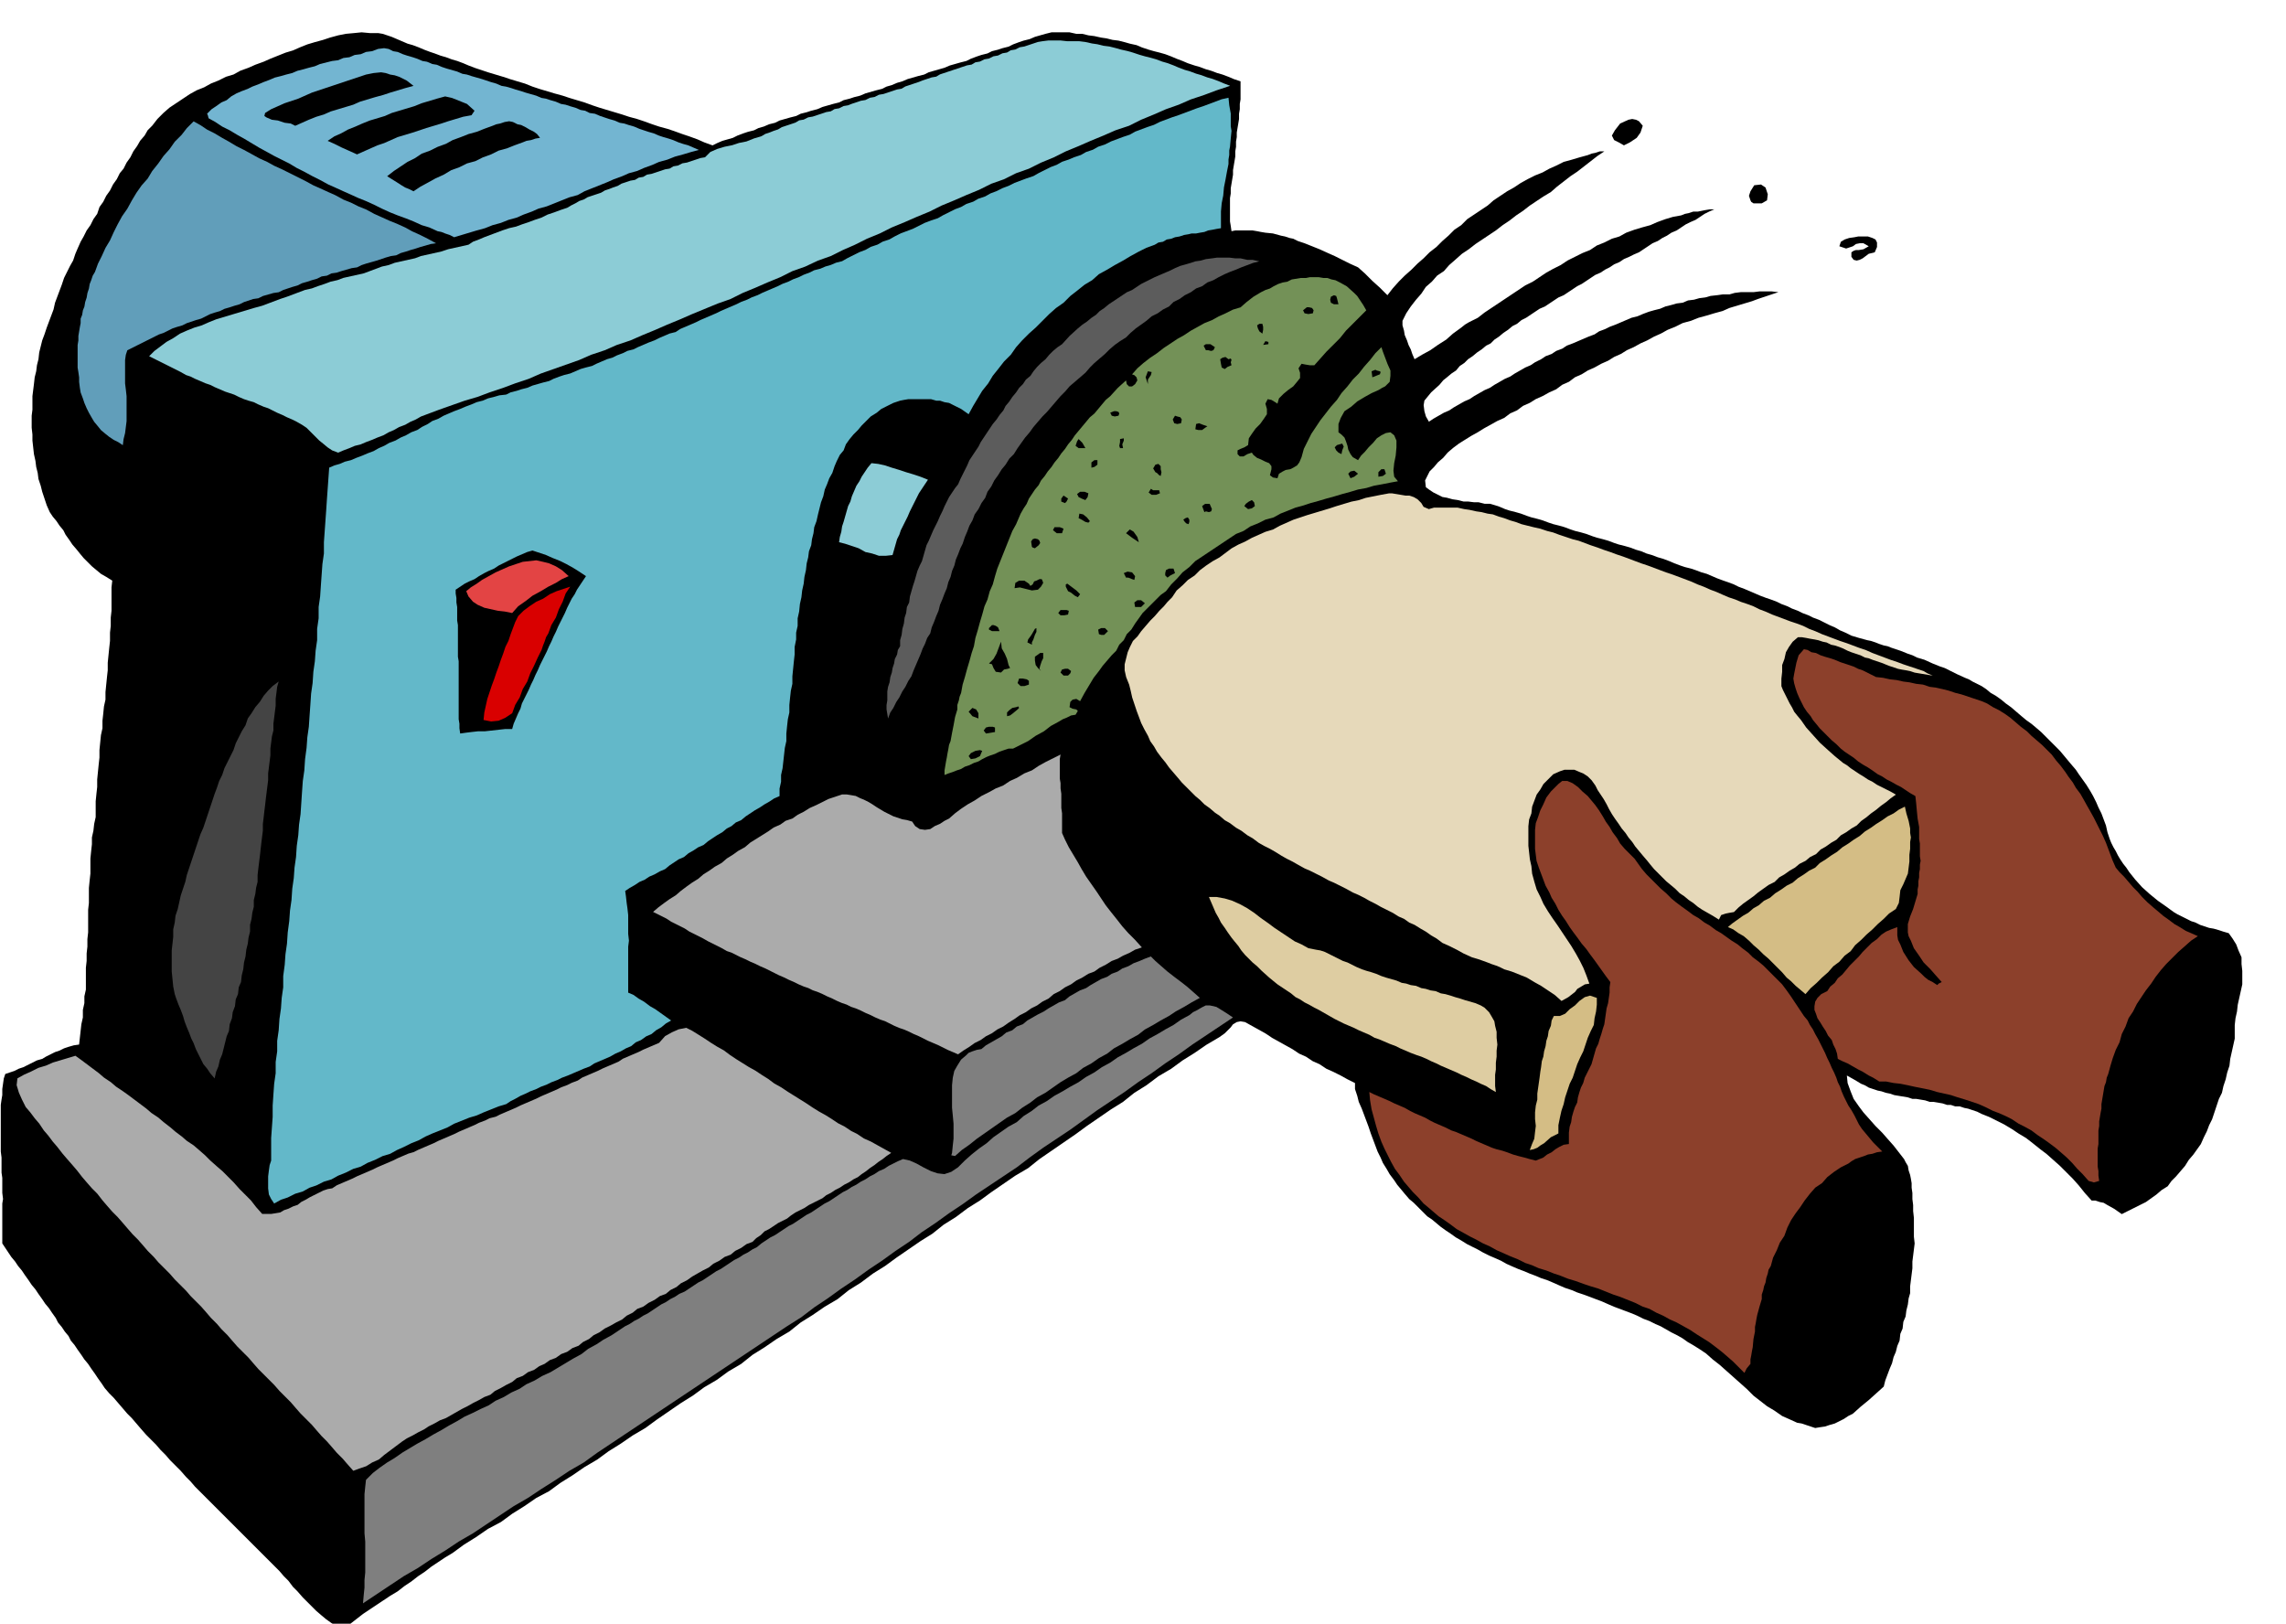 <svg xmlns="http://www.w3.org/2000/svg" fill-rule="evenodd" height="348.356" preserveAspectRatio="none" stroke-linecap="round" viewBox="0 0 3035 2156" width="490.455"><style>.brush1{fill:#000}.pen1{stroke:none}.brush2{fill:#8cccd6}.brush11{fill:#8c402b}.brush13{fill:#ababab}.brush14{fill:#d4bd85}.brush16{fill:#7f7f7f}</style><path class="pen1 brush1" d="m630 90 9 3 9 3 10 3 10 3 9 3 10 3 10 3 10 4 9 3 10 3 10 3 11 3 9 3 10 3 10 3 11 4 9 3 10 3 10 3 10 3 9 3 11 3 9 3 11 4 9 3 11 3 9 3 11 4 9 3 11 4 9 4 11 4 6-3 7-3 7-2 7-2 6-3 8-3 6-2 8-2 6-3 7-2 7-3 8-2 6-3 7-2 7-2 8-2 6-3 8-2 6-2 8-2 7-3 7-2 7-2 8-2 6-3 8-2 6-2 8-2 7-3 7-2 7-2 8-2 6-3 7-2 7-3 7-2 7-3 7-2 7-2 8-2 6-3 7-2 7-2 7-2 7-3 7-2 7-2 8-2 6-3 8-3 6-2 8-2 6-3 8-2 6-2 8-2 6-3 8-3 6-2 8-2 7-3 7-2 7-2 8-2h24l9 2h8l8 2 8 1 9 2 7 1 8 2 8 1 8 2 7 2 9 2 7 3 9 3 7 2 8 2 7 2 8 3 7 3 8 3 7 3 9 3 7 2 8 3 7 2 8 3 7 2 8 3 7 3 9 3v24l-1 6v7l-1 6v7l-1 6-1 6-1 6v6l-1 6v7l-1 6v7l-1 6-1 6-1 6v6l-1 6-1 6-1 6v7l-1 6v31l1 6 1 7 5-1h23l6 1 5 1 6 1 10 1 11 3 5 1 6 2 5 1 6 3 9 3 10 4 10 4 11 5 9 4 10 5 10 5 11 5 9 8 10 10 10 9 10 10 7-9 8-9 8-8 9-8 8-8 8-7 8-8 9-7 8-8 8-7 8-8 9-6 8-8 9-6 9-6 9-6 8-7 9-6 9-6 9-5 9-6 9-5 10-5 10-4 9-5 9-4 10-5 11-3 10-3 11-3 5-2 5-1 6-2h6l-9 6-9 7-9 7-9 7-9 6-9 7-9 7-8 7-10 6-9 6-9 6-9 7-9 6-9 7-9 6-9 7-9 6-9 6-9 6-9 7-9 6-9 8-8 7-7 8-9 6-7 8-8 7-6 9-7 8-7 9-6 9-5 10v6l2 7 1 6 3 7 2 6 3 6 2 6 3 7 10-6 11-6 10-7 11-7 9-8 11-8 5-4 5-3 6-3 6-3 9-7 9-6 9-6 9-6 9-6 9-6 9-6 10-5 9-6 9-6 9-5 10-5 9-6 10-5 10-5 10-4 9-6 10-4 10-5 10-3 9-5 11-4 10-3 11-3 9-4 11-4 10-3 11-2 5-2 5-1 6-2h6l5-1 5-1 6-1h6l-7 3-6 3-6 4-6 4-7 3-6 3-6 4-6 4-7 3-6 4-6 3-6 4-7 3-6 4-6 4-6 4-7 3-6 3-7 3-6 4-7 3-6 4-6 3-6 4-7 3-6 4-6 4-6 4-6 3-6 4-6 4-6 4-7 3-6 4-6 4-6 4-7 3-6 4-6 4-6 4-6 3-6 5-6 3-6 5-6 4-6 5-6 4-5 5-6 3-6 5-6 4-6 5-6 4-5 5-6 4-5 6-6 4-6 5-5 4-5 6-11 10-9 11-1 6 1 8 2 7 4 7 6-4 7-4 7-4 7-3 6-4 7-4 7-4 7-3 6-4 7-4 7-4 7-3 6-4 7-4 7-4 7-3 6-4 7-4 7-4 7-3 6-4 8-4 6-4 8-3 6-4 8-3 6-4 8-3 7-3 7-3 7-3 8-3 6-4 8-3 6-3 8-3 7-3 7-3 7-3 8-2 7-3 8-3 7-2 8-2 7-3 8-2 7-2 8-1 7-3 8-1 7-2 8-1 7-2 9-1 7-1h9l7-2 8-1h17l8-1h16l9 1-9 3-9 3-9 3-8 3-10 3-10 3-10 3-9 4-11 3-10 3-11 3-10 4-11 3-10 5-10 4-9 5-9 4-9 5-9 4-9 5-9 4-8 5-9 4-8 5-9 4-9 5-9 4-8 5-9 4-8 6-9 4-8 6-9 4-9 5-9 4-8 5-9 4-8 6-9 4-8 6-9 4-9 5-9 5-8 5-9 5-8 5-8 5-8 6-7 6-6 7-7 6-5 6-6 6-3 6-3 6 1 9 4 3 6 4 6 3 6 3 6 1 7 2 7 1 8 2h6l8 1h6l8 2h7l7 2 6 2 7 3 6 2 8 2 7 2 8 3 6 2 8 2 7 2 8 3 6 2 8 2 7 2 8 3 6 2 8 2 7 2 8 3 6 2 8 2 7 2 8 3 6 2 8 2 7 2 8 3 7 2 7 3 7 2 8 3 7 2 8 3 7 3 8 3 6 2 8 2 6 2 8 3 7 2 7 3 7 3 8 3 6 2 8 3 6 3 8 3 7 3 7 3 7 3 8 3 6 2 8 3 6 3 8 3 6 3 8 3 6 3 8 3 6 3 8 3 6 3 8 4 7 3 7 4 7 3 8 4 10 3 11 3 5 1 6 2 5 2 6 2 5 1 5 2 6 2 6 2 5 2 5 2 6 2 6 3 10 3 11 5 5 2 5 2 6 2 6 3 10 5 11 5 5 2 5 3 6 3 6 3 6 4 6 5 7 4 7 5 6 5 7 5 7 6 7 6 6 5 7 5 6 5 7 6 6 6 6 6 6 6 7 7 5 6 5 6 5 6 6 7 4 6 5 7 5 7 5 8 4 7 4 8 3 7 4 8 3 8 3 8 2 9 3 9 2 5 3 6 3 5 3 6 3 5 4 6 4 5 4 6 8 10 9 10 10 9 11 9 10 7 11 8 5 3 6 3 6 3 6 3 6 2 6 3 6 2 6 2 6 1 7 2 6 2 7 2 5 7 5 8 3 8 4 9v9l1 9v18l-2 9-2 9-2 9-1 9-2 9-1 9v18l-2 9-2 9-2 9-1 9-3 9-2 9-3 9-2 9-4 8-3 9-3 9-3 9-4 8-3 8-4 8-4 9-5 7-5 7-6 7-5 8-6 7-6 7-6 6-5 7-8 5-7 6-7 5-7 5-8 4-8 4-8 4-8 4-10-7-9-5-5-3-5-1-6-2h-5l-9-10-8-10-8-9-8-8-9-9-9-8-9-8-8-6-10-8-9-7-10-6-9-6-10-6-10-5-10-5-10-4-6-3-6-2-6-2-5-1-6-2h-6l-6-2h-5l-6-2-6-1-6-1h-5l-6-2-6-1-6-1h-5l-6-2-6-1-6-1-6-1-6-2-5-1-6-2-5-1-6-2-6-2-5-3-5-2-10-6-9-5 1 10 4 11 4 10 7 10 6 8 8 9 8 9 9 9 7 8 8 9 7 9 7 9 2 4 3 5 1 6 2 6 1 5 1 6v6l1 7v8l1 8v8l1 9v25l1 9-1 8-1 8-1 8v9l-1 8-1 8-1 8v9l-2 7-1 8-2 8-1 8-3 7-1 9-3 7-1 9-3 7-2 8-3 7-2 8-3 7-3 8-3 8-2 8-10 9-10 9-11 9-10 9-6 3-6 4-6 3-6 3-7 2-6 2-7 1-6 1-6-2-6-2-6-2-6-1-11-5-9-4-10-7-10-6-9-7-9-7-9-9-9-8-9-8-9-8-9-8-9-7-9-8-9-6-8-5-7-4-7-5-7-4-8-4-7-4-7-4-7-3-8-4-8-3-8-4-7-3-8-3-8-3-8-3-7-3-9-4-8-3-8-3-8-3-9-3-7-3-9-3-7-3-9-4-7-3-9-3-7-3-8-3-7-3-8-3-7-3-9-4-7-4-9-4-7-3-8-4-7-4-8-4-6-3-8-5-7-4-7-5-6-4-7-5-6-5-6-5-6-4-6-6-6-6-6-6-6-5-6-7-5-6-5-6-4-6-6-8-4-7-5-8-3-7-4-8-3-8-3-8-3-8-3-9-3-8-3-8-3-8-4-9-2-8-3-9v-8l-10-5-9-5-10-5-9-4-9-6-9-4-9-6-9-4-9-6-9-5-9-5-9-5-9-6-9-5-9-5-9-5-6-1-5 1-5 3-3 4-8 8-7 5-17 10-16 11-16 10-15 11-17 10-16 12-16 10-15 12-16 10-16 11-16 11-15 11-16 11-16 11-16 11-15 12-17 10-16 11-16 11-15 11-16 10-16 12-16 10-15 12-16 10-16 11-16 11-15 11-16 10-16 12-16 10-15 12-17 10-16 11-16 10-15 12-17 10-16 11-16 10-15 12-17 10-15 11-17 10-15 11-16 10-16 11-16 11-15 11-17 10-16 11-16 10-15 11-17 10-16 11-16 10-15 11-17 9-16 11-16 10-15 11-17 9-16 11-16 10-15 11-10 6-9 6-9 6-9 7-9 6-9 7-9 6-9 7-10 6-9 6-9 6-9 6-9 6-9 7-9 7-9 7-8-5-7-4-7-5-6-5-7-6-6-6-6-6-6-6-7-8-6-6-6-8-6-6-6-7-6-6-6-6-5-5-7-7-7-7-7-7-6-6-7-7-7-7-7-7-6-6-7-7-7-7-7-7-6-6-7-7-7-7-6-7-6-6-7-8-7-7-7-7-6-7-7-7-6-7-7-7-6-6-7-8-6-7-6-7-6-6-6-7-6-7-6-7-6-6-6-7-4-6-5-7-4-6-5-7-4-6-5-6-4-6-5-7-4-6-5-6-3-6-5-6-4-6-5-6-3-6-5-7-4-6-5-6-4-6-5-7-4-6-5-6-4-6-5-7-4-6-5-6-4-6-5-6-4-6-4-6-4-6v-53l1-6-1-8v-20l-1-7v-20l-1-8v-62l1-7 1-6v-8l1-7 1-7 2-6 6-2 6-2 6-3 6-2 6-3 6-3 6-3 7-2 5-3 6-3 6-3 6-2 6-3 6-2 7-2 7-1 1-9 1-9 1-9 2-9v-10l2-9v-9l2-9v-29l1-9v-10l1-9v-10l1-9v-30l1-9v-20l1-10 1-9v-20l1-10 1-9v-9l2-9 1-9 2-9v-21l1-10 1-9v-10l1-10 1-10 1-9v-10l1-10 1-10 2-9v-10l1-9 1-10 2-9v-10l1-10 1-10 1-9v-10l1-10 1-10 1-9v-11l1-9v-11l1-9v-31l1-9-8-5-7-4-6-5-6-5-6-6-5-5-5-6-4-5-6-7-4-6-5-7-3-6-5-6-4-6-5-6-4-6-4-9-3-9-3-9-2-8-3-9-1-8-2-8-1-8-2-9-1-9-1-9v-8l-1-9v-16l1-8v-18l1-8 1-8 1-9 2-8 1-8 2-8 1-9 2-8 2-8 3-8 3-9 3-8 3-8 3-8 2-9 3-8 3-8 3-8 3-9 4-8 4-8 4-7 3-9 3-7 4-9 4-7 4-8 5-7 4-8 5-7 3-9 5-7 4-8 5-7 4-8 5-7 4-8 5-6 4-8 5-7 4-8 5-7 4-7 6-7 4-7 6-6 7-9 8-8 8-7 9-6 9-6 9-6 9-5 10-4 9-5 10-4 10-5 10-3 9-5 11-4 9-4 11-4 9-4 10-4 10-4 10-3 9-4 10-4 10-3 11-3 9-3 11-3 10-2 11-1 10-1 11 1h11l6 1 6 2 6 2 7 3 7 3 7 3 7 2 8 3 7 3 8 3 6 2 8 3 7 2 8 3 7 2 8 3 7 3 8 3z"/><path class="pen1 brush2" d="m1633 114-18 6-16 6-18 6-16 7-17 6-16 7-17 7-16 8-18 6-16 7-17 7-16 7-17 7-16 8-17 7-16 8-17 6-16 8-17 6-16 8-17 7-16 7-17 7-16 8-17 7-16 7-17 7-16 8-17 7-16 8-16 7-16 8-17 6-17 8-17 6-16 8-17 7-16 7-17 7-16 8-17 6-17 7-17 7-16 7-17 7-16 7-17 7-16 7-18 6-16 7-18 6-16 7-17 6-17 6-17 6-16 7-18 6-16 6-18 6-16 6-17 5-17 6-17 6-16 6-8 3-7 4-7 3-7 4-8 3-7 4-7 3-7 4-8 3-7 3-8 3-7 3-8 2-7 3-8 3-7 3-8-3-6-4-6-5-5-4-6-6-5-5-6-6-6-4-7-4-6-3-7-3-6-3-7-3-6-3-6-3-6-2-7-3-6-3-7-2-6-2-7-3-6-3-6-2-6-2-7-3-7-3-6-3-6-2-7-3-7-3-6-3-6-2-7-4-6-3-6-3-6-3-6-3-6-3-6-3-6-3 7-7 8-6 8-6 9-5 9-6 9-4 10-4 10-3 9-4 10-4 10-3 10-3 10-3 10-3 10-3 11-3 8-3 8-3 8-3 9-3 8-3 8-3 8-3 9-2 8-3 9-3 8-3 9-2 8-3 9-2 9-2 9-2 8-3 8-3 8-3 9-2 8-3 9-2 9-2 9-2 8-3 9-2 9-2 9-2 9-3 9-2 9-2 9-2 6-4 8-3 7-3 8-3 8-3 8-3 9-3 9-2 8-3 9-3 8-3 9-3 8-4 9-3 8-3 9-3 5-3 6-3 5-3 6-2 5-3 6-2 6-2 6-2 5-3 6-2 5-2 6-2 5-3 6-2 6-2 6-1 5-3 6-1 5-3 6-1 6-2 6-2 6-2 6-1 5-3 6-1 6-3 6-1 6-2 6-2 6-2 6-1 7-7 9-4 10-3 10-2 9-3 10-2 10-4 10-3 5-3 6-2 5-2 6-2 5-3 6-2 6-2 6-2 5-3 6-1 6-3 6-1 6-2 6-2 6-2 6-1 5-3 6-1 6-3 6-1 5-2 6-2 6-2 6-1 6-3 6-1 6-3 6-1 6-2 6-2 6-2 6-1 5-3 6-2 6-2 6-2 5-2 6-2 6-2 6-1 5-3 6-2 6-2 6-2 6-2 6-2 6-2 6-1 5-3 6-1 6-3 6-1 6-3 6-1 6-3 6-1 5-3 6-1 6-3 6-1 6-2 6-2 6-2 6-1 8-1h16l9 1h16l8 1 9 2 7 1 8 2 8 1 8 2 7 2 9 2 7 2 9 3 7 2 8 2 7 2 8 3 7 2 8 3 7 3 8 3 7 2 8 3 7 2 8 3 7 2 8 3 7 3 8 3z"/><path class="pen1" style="fill:#73b5d1" d="m928 199-11 3-10 3-11 3-10 4-11 3-9 4-11 4-9 4-11 3-9 4-11 4-9 4-10 4-10 4-10 4-9 5-11 3-10 4-10 4-10 4-11 3-9 4-11 4-9 4-11 3-10 4-11 3-10 4-11 3-10 3-10 3-10 3-6-3-6-2-5-2-5-1-11-5-10-3-11-5-10-4-11-4-10-4-11-5-10-5-11-5-10-4-11-5-9-4-11-5-9-4-11-6-10-5-11-6-10-5-10-6-10-5-10-5-9-5-11-6-10-6-10-6-9-5-10-6-10-5-9-6-9-5-1-4-1-2 6-6 6-4 7-5 7-3 6-5 7-4 7-3 8-3 6-3 8-3 7-3 8-3 7-3 8-2 7-2 8-2 7-3 8-2 7-2 8-2 7-3 8-2 8-2 8-1 7-3 8-1 7-3 8-1 7-3 8-1 8-3 8-1 6 1 6 3 6 1 7 3 6 2 7 2 6 2 7 3 6 1 7 3 6 1 7 3 6 2 7 2 7 2 7 3 6 1 6 2 7 2 7 2 6 2 6 2 7 2 7 3 6 1 7 2 6 2 7 2 6 2 7 2 7 2 7 3 6 1 6 2 7 2 7 3 6 1 6 2 7 2 7 3 6 1 6 3 7 1 7 3 6 2 6 2 7 2 7 3 6 1 6 2 7 2 7 3 6 2 6 2 7 2 7 3 6 2 7 2 6 2 7 3 6 2 7 2 7 3 7 3z"/><path class="pen1 brush1" d="m549 114-11 3-10 3-10 3-9 3-11 3-10 3-10 3-9 4-10 3-10 3-10 3-9 4-10 3-10 4-9 4-9 4-6-3-8-1-9-3-8-1-7-3-3-2 1-4 8-5 9-4 9-4 9-3 9-3 9-4 9-4 9-3 9-3 9-3 9-3 9-3 9-3 9-3 9-3 10-2 10-1 6 1 6 2 6 1 6 2 10 5 9 7zm81 33-2 3-2 3-11 2-10 3-10 3-9 3-10 3-10 3-9 3-9 3-10 3-10 3-9 4-9 4-9 3-9 4-9 4-9 4-11-5-9-4-10-5-9-4 9-6 9-4 9-5 10-4 9-4 10-4 10-3 10-3 9-4 10-3 10-3 10-3 10-4 10-3 10-3 11-3 9 2 10 4 10 4 10 9z"/><path class="pen1" style="fill:#63b8c9" d="m1621 303-6 1-5 1-6 1-5 2-6 1-5 1h-6l-4 1-6 1-6 2-6 1-5 2-6 1-5 3-6 1-5 3-11 4-10 5-11 6-10 6-11 6-10 6-11 6-9 8-10 6-10 8-9 7-9 9-10 7-9 8-9 9-9 9-9 8-9 9-8 9-7 10-9 9-7 9-8 10-6 10-8 10-6 10-6 10-6 11-10-7-10-5-6-3-6-1-6-2h-5l-7-2h-30l-6 1-5 1-9 3-8 4-8 4-6 5-8 5-6 6-6 6-5 6-6 6-5 6-5 7-3 8-5 6-4 8-3 7-3 9-4 7-3 8-3 7-2 9-3 8-2 8-2 8-2 9-3 8-1 8-2 8-1 8-3 8-1 8-2 8-1 9-2 9-1 9-2 9-1 9-2 9-1 10-2 9v10l-2 9v9l-2 10v10l-1 9-1 10-1 10v10l-2 9-1 9-1 10v10l-2 9-1 9-1 10v10l-2 9-1 9-1 9-1 9-2 9v9l-2 9v10l-7 3-6 4-7 4-6 4-7 4-6 4-6 4-6 5-7 3-6 5-6 3-6 5-7 4-6 4-6 4-6 5-7 3-6 4-7 4-6 5-7 3-6 4-6 4-6 5-7 3-7 4-7 3-6 4-7 3-6 4-7 4-6 4 1 7 1 9 1 7 1 9v25l1 9-1 8v61l7 3 7 5 7 4 8 6 7 4 7 5 7 5 7 5-7 4-6 5-7 4-6 5-7 3-7 5-7 3-6 5-7 3-7 4-7 3-7 4-7 3-7 3-7 3-6 4-8 3-7 3-7 3-7 3-8 3-6 3-8 3-6 3-8 3-6 3-8 3-6 3-7 3-7 4-6 3-6 4-10 3-10 4-10 4-9 4-10 3-10 4-10 4-9 5-10 4-10 4-9 4-9 5-10 4-10 5-9 4-9 5-10 3-10 5-10 4-9 5-10 3-10 5-10 4-9 5-10 3-10 5-9 3-9 5-10 3-10 5-9 3-9 5-4-6-3-6-1-8v-16l1-8 1-7 2-6v-30l1-14 1-14v-15l1-15 1-14 2-14v-15l2-14v-14l2-14 1-15 2-14 1-14 2-14v-15l2-15 1-14 2-14 1-15 2-15 1-14 2-14 1-15 2-14 1-14 2-14 1-15 2-14 1-14 2-14 1-15 1-15 1-14 2-14 1-15 2-15 1-14 2-14 1-15 1-14 1-15 2-14 1-15 2-14 1-14 2-14v-15l2-14v-15l2-14 1-15 1-14 1-14 2-14v-15l1-14 1-14 1-14 1-15 1-14 1-14 1-14 7-3 7-2 7-3 8-2 7-3 8-3 7-3 8-3 7-4 7-3 7-4 8-3 7-4 7-3 7-4 8-3 6-4 8-4 6-4 8-3 7-4 7-3 7-3 8-3 7-3 8-3 7-3 8-2 7-3 8-2 7-2 9-1 6-3 8-2 6-2 8-2 7-3 7-2 7-2 8-2 6-3 8-3 6-2 8-2 7-3 7-3 7-2 8-2 6-3 7-3 7-3 7-2 6-3 8-3 6-3 8-2 6-3 7-3 7-3 8-3 6-3 7-3 7-3 8-2 6-4 7-3 7-3 7-3 6-3 7-3 7-3 7-3 6-3 7-3 7-3 7-3 6-3 8-3 6-3 8-3 6-3 7-3 7-3 7-3 6-3 8-3 6-3 8-3 6-3 8-3 6-3 8-2 7-3 7-2 7-3 8-2 7-4 8-4 8-4 8-3 7-4 9-3 7-4 9-3 7-4 8-4 8-3 8-3 8-4 8-4 8-3 9-3 7-4 8-4 8-4 8-3 7-4 9-3 7-4 9-3 7-4 8-3 8-4 8-3 8-4 8-3 8-3 9-3 7-4 8-4 8-4 8-3 7-4 9-3 7-3 9-3 7-4 9-3 7-4 9-3 8-4 8-3 8-3 9-3 7-4 8-3 8-3 9-3 8-4 8-3 8-3 9-3 8-3 8-3 8-3 9-3 8-3 8-3 8-3 9-2 1 10 2 11v17l1 6-1 10-1 11-1 5v6l-1 6v6l-2 10-2 11-2 10-1 11-2 10-1 11v22z"/><path class="pen1 brush1" d="m2181 167-3 9-5 7-9 6-8 4-7-4-6-3-3-6 4-7 7-9 11-5 5-1 5 1 4 2 5 6z"/><path class="pen1" style="fill:#619eba" d="m579 323-7 1-7 2-7 2-6 2-7 2-6 2-7 2-6 3-7 1-7 2-6 2-6 2-7 2-7 2-6 2-6 3-7 1-7 2-7 2-6 2-7 1-6 3-7 1-6 3-7 2-6 2-7 2-6 3-7 2-6 2-6 2-6 3-7 1-7 2-7 2-6 3-7 1-6 2-6 2-6 3-7 2-6 2-7 2-6 3-7 2-6 2-6 3-6 3-7 2-6 2-6 2-6 3-7 2-6 2-6 3-6 3-6 2-6 3-6 3-6 3-6 3-6 3-6 3-6 3-2 6-1 7v31l1 8 1 9v33l-1 8-1 8-2 8-1 8-6-4-6-3-6-4-5-4-6-5-4-5-5-6-3-5-4-7-3-6-3-7-2-6-3-8-1-6-1-8v-6l-1-7-1-6v-30l1-6v-6l1-6 1-6 1-5v-6l2-5 1-6 2-5 1-6 2-6 1-6 2-6 1-6 2-5 2-6 3-5 4-11 5-10 5-11 6-10 5-11 5-10 6-11 7-10 6-11 6-10 7-10 8-9 6-10 8-10 7-10 8-9 7-10 9-9 7-9 9-9 9 5 9 6 10 5 10 6 9 5 10 6 10 5 11 6 9 5 11 5 9 5 11 5 10 5 10 5 10 5 11 6 9 4 11 5 9 4 11 6 10 4 10 5 10 4 11 6 9 4 11 5 10 4 11 5 9 5 11 5 10 5 11 6z"/><path class="pen1 brush1" d="m717 183-6 1-6 2-6 1-5 2-11 4-10 4-11 3-10 5-11 4-10 5-11 3-10 5-11 4-10 6-11 5-9 5-11 6-9 6-6-3-5-2-5-3-3-2-8-5-8-5 9-7 9-6 9-6 10-5 9-6 11-4 10-5 11-4 9-5 11-4 10-4 11-3 10-4 11-4 5-2 5-1 6-2 6-1 5 1 6 3 5 1 6 3 5 3 6 3 4 3 4 5zm1630 75-1 8-7 4h-11l-3-2-1-2-2-6 2-6 5-8 9-1 6 4 3 9zm142 77-8 2-8 6-4 2-4 1-4-1-3-4v-6l3-2 3-1h4l6-1 7-4-7-4h-5l-5 1-4 3-9 3-9-3 2-6 5-3 6-2 7-1 5-1h13l6 2 4 2 2 4v6l-3 7z"/><path class="pen1" style="fill:#5c5c5c" d="m1672 347-8 2-8 3-8 3-7 3-8 3-7 3-8 4-7 4-8 3-7 5-8 3-7 5-8 4-7 5-8 4-6 6-8 4-7 5-8 4-7 6-7 5-7 5-7 6-6 6-8 5-7 5-7 6-6 6-7 6-7 6-6 6-6 7-7 6-7 6-7 6-6 7-6 6-6 7-6 7-6 7-6 6-6 7-6 7-5 7-6 7-5 7-5 7-5 8-6 6-5 8-5 6-5 8-5 7-4 8-5 7-3 8-5 7-4 8-5 7-3 8-4 7-3 8-3 7-3 9-3 6-3 8-3 7-2 8-3 7-2 8-3 7-2 8-3 7-3 8-3 7-2 8-3 7-3 8-3 7-2 8-4 6-3 8-3 6-3 8-3 7-3 7-3 7-3 8-4 6-4 8-4 6-4 8-4 6-4 8-4 6-3 8-1-6-1-6v-6l1-6v-12l1-6 2-6 1-7 2-6 1-6 2-6 1-6 3-6 1-6 3-5v-8l2-7 1-8 2-7 1-8 2-6 1-8 3-6 1-8 2-7 2-7 2-6 2-7 2-7 3-7 3-6 2-7 2-7 2-7 3-6 3-7 3-7 3-6 3-6 3-7 3-6 3-7 3-6 3-6 4-6 4-6 4-5 3-7 3-6 3-6 3-6 3-7 4-6 4-6 4-6 3-6 4-6 4-6 4-6 4-6 5-6 4-6 5-6 3-6 5-6 4-6 5-6 4-6 5-5 4-6 6-5 4-6 5-6 5-5 6-5 5-6 5-5 6-5 6-4 10-11 11-10 6-5 6-4 6-5 6-4 5-5 6-4 6-5 6-4 6-4 6-4 6-4 7-3 6-4 6-4 6-3 6-3 6-3 7-3 7-3 7-3 6-3 7-3 7-2 7-2 6-2 7-1 7-2 8-1 7-1h16l8 1h7l9 2h7l9 2z"/><path class="pen1" style="fill:#739157" d="m1814 412-9 9-9 9-9 9-8 10-9 9-9 9-8 9-8 9h-6l-6-1-5-1-4 6 2 6v7l-4 5-5 6-7 5-6 5-6 6-2 7-3-2-5-3-5-1-3 6 2 7v7l-4 6-5 7-6 6-5 7-4 6-1 9-5 3-5 2-4 2v5l3 3h5l5-3 6-2 2 3 5 4 5 2 6 3 5 2 3 4v4l-2 8 4 3 6 1 2-6 5-3 4-2 6-1 4-2 5-3 3-4 3-7 3-11 5-10 5-10 6-9 6-9 7-9 7-9 8-9 6-9 8-9 7-9 8-8 7-9 8-9 7-9 8-8 2 6 3 8 3 8 4 9v7l-1 8-3 3-3 3-4 2-5 3-9 4-9 5-10 6-8 7-9 6-5 9-3 8v11l4 3 4 4 2 5 2 6 1 5 3 6 3 4 7 4 4-6 5-5 5-6 6-6 5-6 6-4 6-3 6-1 5 4 3 7v9l-1 11-2 10-1 10 1 8 5 6-11 2-10 2-11 2-10 3-11 2-10 3-11 3-10 3-11 3-10 3-11 3-9 3-11 3-10 4-10 4-9 5-11 3-10 5-10 4-9 6-10 4-9 6-9 6-9 6-9 6-9 6-9 6-8 8-9 7-7 8-8 8-7 9-7 5-6 6-6 6-6 6-6 6-5 7-5 7-5 8-6 6-4 8-6 6-4 8-6 6-6 7-6 7-5 7-7 9-6 10-6 10-6 11-5-3-5 1-3 3-1 7 4 2 5 1 2 2-3 5-6 1-6 3-5 2-5 3-11 6-9 7-11 6-10 7-10 5-10 5h-6l-6 2-6 2-6 3-6 2-5 2-6 3-5 3-6 2-6 3-6 2-5 3-6 2-5 2-6 2-5 2v-6l1-6 1-6 1-5 1-6 1-5 1-6 2-5 2-11 2-10 2-11 3-10v-6l2-6 1-5 2-5 2-11 3-10 3-11 3-10 3-11 3-9 2-11 3-10 3-11 3-10 3-11 4-9 3-11 4-9 3-11 3-10 4-10 4-10 4-10 4-10 4-10 5-9 3-7 3-7 4-7 4-6 3-7 4-6 4-6 5-6 3-6 5-6 4-6 5-6 4-6 5-6 4-6 5-6 4-6 5-6 4-6 5-6 5-6 5-6 5-6 6-5 5-6 5-6 5-6 6-5 10-11 11-10 1 5 3 3h4l4-3 3-5-1-4-3-3-3-1 7-8 8-7 9-7 9-6 9-7 9-6 9-6 9-5 9-6 9-5 9-5 10-4 9-5 9-4 10-5 10-3 8-7 9-7 5-3 5-3 6-3 6-2 5-3 6-3 6-2 6-1 6-3 6-1 6-1h7l5-1h12l6 1h5l6 2 5 1 6 3 9 5 10 9 4 4 4 6 4 6 4 7z"/><path class="pen1 brush1" d="M1777 404h-6l-4-2-1-4 1-4 4-2 3 1 1 3 1 4 1 4zm-34 12-6 1-5-1-2-4 5-4h3l4 1 2 3-1 4zm-67 27-4-3-2-4-1-4 3-2h4l1 4v4l-1 5zm8 14-7 1 3-5 4 1v3zm-71 4-2 4-3 1-4-1h-3l-3-6 3-2h6l6 4zm22 24-5 2-4 3-4-2-1-5-1-6 3-2 4-1 4 3 3-1 1 2-1 3 1 4zm197 12-5 2-5 2-1-8 5-2 2 1 4 1 1 1-1 3zm-308 13-3-9 3-8 5 1-1 4-4 6v6zm-39 42-5 1-4-1-2-4 5-2h3l3 1 1 2-1 3zm83 10-5 1-4-1-2-5 3-5 3 1 4 1 2 3-1 5zm35 4-3 2-4 3h-5l-4-1 1-7 4-1 5 2 6 2zm-162 29h-9l-4-3 1-3 1-3 2-3 5 5 4 7zm50 0h-4l-1-3 1-5v-4l5-1v3l-2 5 1 5zm290 8-4-2-3-3-2-4 3-3 7-2 2 4-2 5-1 5zm-324 14-4 3-4 1v-7l4-3h4v6z"/><path class="pen1 brush2" d="m1232 637-4 6-4 6-4 6-3 6-3 6-3 6-3 6-3 7-3 6-3 6-3 6-2 6-3 6-2 7-2 7-2 7-9 1h-9l-9-3-9-2-9-5-9-3-9-3-8-2 1-7 2-7 1-7 2-6 2-7 2-7 2-7 3-6 2-7 3-7 3-7 4-6 3-6 4-6 4-6 5-6 9 1 9 2 9 3 10 3 9 3 10 3 9 3 10 4z"/><path class="pen1 brush1" d="m1542 627-1 5-2-1-3-3-2-1-3-5 3-5 4-1 3 3v4l1 4zm298 2-4 3-6 1v-6l4-4h4l2 6zm-37 0-5 4-5 2-3-6 3-3 5-1 5 4zm-263 26-5 2h-6l-4-3 3-5 3 2h8l1 4zm-95 0-1 5-3 4-5-2-4-2-2-4 4-3h6l5 2z"/><path class="pen1" style="fill:#e6d9ba" d="m1887 668 3 5 7 3 7-2h31l9 2 7 1 9 2 7 1 8 2 7 1 8 3 7 2 8 3 7 2 8 3 8 2 8 2 9 2 9 3 8 2 8 3 9 3 9 3 8 2 8 3 8 3 9 3 8 3 9 3 8 3 9 3 8 3 8 3 8 3 9 3 8 3 8 3 8 3 9 3 8 3 8 3 8 3 9 4 8 3 9 4 8 3 9 4 7 3 9 3 7 3 9 3 8 3 8 4 8 3 9 4 8 3 8 3 8 3 9 3 8 3 8 4 8 3 9 4 8 3 8 3 8 3 9 3 8 3 8 3 9 3 9 4 8 3 8 3 8 3 9 3 8 3 9 3 9 3 9 3 5 3 7 3-6-1-6-1-6-1-6-1-6-2-5-1-6-1-5-1-6-2-6-2-5-2-5-2-6-2-6-2-5-2-5-1-6-3-6-2-6-2-5-2-6-3-5-2-6-2-5-1-6-3-5-1-6-2-5-1-6-1-5-1-6-1h-5l-7 6-5 7-4 7-2 9-3 8v9l-1 9v10l2 5 3 6 3 6 3 6 3 5 3 6 4 5 5 6 7 10 9 10 9 10 11 10 9 8 11 9 5 3 5 4 6 4 6 4 5 3 6 4 6 3 6 4 6 3 6 3 6 3 7 4-7 5-6 5-7 5-6 5-7 5-6 5-7 5-6 6-7 4-7 5-7 4-6 6-7 4-7 5-7 4-6 6-8 4-6 5-8 4-6 5-7 4-7 5-7 4-6 6-8 4-7 5-7 5-6 5-7 5-7 5-6 5-6 6-6 1-5 1-6 2-3 6-8-5-7-4-7-4-6-4-6-5-6-4-6-5-6-4-6-6-6-5-6-5-5-5-6-6-5-5-5-6-4-5-6-7-5-6-5-6-4-6-5-6-4-6-5-6-4-6-5-7-4-6-4-7-3-6-4-7-4-6-4-6-3-6-5-7-5-5-6-4-5-2-7-3h-13l-6 2-9 4-6 6-7 7-4 7-5 7-3 8-3 8-1 9-3 8-1 9v26l1 9 1 9 2 9 1 10 3 11 3 10 5 10 4 9 6 10 6 9 7 10 6 9 6 9 6 9 6 10 5 9 5 10 4 10 4 11-6 1-5 3-5 3-3 4-9 7-9 5-9-8-9-6-9-6-9-5-10-6-10-4-10-4-10-3-6-3-5-2-6-2-5-2-11-4-10-3-11-5-9-5-10-5-9-4-8-6-7-4-7-5-7-4-8-5-7-3-7-5-7-3-8-5-8-4-8-4-7-4-8-4-7-4-8-4-7-3-9-5-8-4-8-4-7-3-9-5-8-4-8-4-7-3-9-5-7-4-8-4-7-4-8-5-7-4-8-4-7-4-8-6-7-4-8-6-7-4-8-6-7-4-7-6-6-4-7-6-7-5-6-6-6-5-6-6-6-6-6-6-5-6-6-7-6-7-5-7-5-6-6-8-4-7-5-7-3-7-5-9-4-8-3-8-3-8-3-9-3-9-2-9-2-8-4-10-2-9v-8l2-8 2-8 3-7 4-8 6-6 5-7 6-7 6-7 6-6 6-7 6-6 5-6 6-6 6-9 8-7 7-7 9-6 7-7 8-6 9-6 9-5 8-6 8-6 9-5 9-4 9-5 9-4 9-4 10-3 9-5 9-4 9-4 9-3 9-3 10-3 10-3 10-3 9-3 10-3 10-3 10-2 9-3 10-2 10-2 11-2h4l6 1 6 1 6 1h5l6 2 5 3 5 5z"/><path class="pen1 brush1" d="m1418 662-2 4-2 2-5-2v-4l3-4 6 4zm248 10-4 3-5 1-5-4 2-3 4-3 4-2 3 3 1 5zm-57 4-1 3-3 1-4-1-2 1-3-8 4-3h6l3 7zm-162 16-2 2-4-1-5-3-4-2 1-6 5 1 5 4 4 5zm131 4-3-1-2-2-2-3 3-2 3-1 2 3v3l-1 3zm-168 12h-7l-5-4 2-4h7l5 2-2 6zm102 12-9-6-8-6 5-5 5 3 5 7 2 7zm-138 8-3-1-1-1-1-7 2-3 3-1 4 1 2 2 1 3-2 3-5 4zm-596 37-4 6-4 6-4 6-3 6-4 6-3 6-3 6-3 7-3 6-3 6-3 6-3 7-3 6-3 7-3 6-3 7-3 6-3 6-3 6-3 7-3 6-3 7-3 6-3 7-3 6-3 6-3 6-2 7-3 6-3 7-3 7-2 7h-9l-9 1-9 1-9 1h-9l-9 1-8 1-7 1-1-7v-6l-1-6v-77l-1-6v-42l-1-6v-18l-1-6v-6l-1-6v-5l6-4 6-4 6-3 7-3 6-4 7-4 6-3 7-3 6-4 6-3 6-3 6-3 6-3 7-3 7-3 7-2 9 3 9 3 9 4 10 4 8 4 9 5 8 5 9 6z"/><path class="pen1" style="fill:#e34444" d="m755 765-9 4-8 5-10 5-10 6-11 6-9 7-10 7-8 9-10-2-9-1-9-2-9-2-9-4-6-4-6-7-3-7 6-5 8-5 7-5 9-5 9-5 9-4 9-4 9-3 9-3 9-1 9-1 9 2 8 2 9 4 8 5 9 8z"/><path class="pen1 brush1" d="m1560 761-6 3-4 3-3-3v-3l1-4 4-2h6l2 6zm-53 4-1 5-3-1-5-2h-3l-3-6 5-2 6 1 4 5zm-131 6 4-2h3l1 2 1 3-3 5-4 4-8 1-8-2-8-2-7 1 1-7 5-3h7l6 4 2 3 3-2 2-4 3-1zm58 18-3 4-4-2-5-4-4-2-3-6v-3l2-1 4 3 8 6 5 5z"/><path class="pen1" style="fill:#d90000" d="m680 947-9 6-9 4-10 1-10-2 1-10 2-9 2-9 3-9 3-9 3-8 3-9 3-8 3-9 3-8 3-9 4-8 3-9 3-8 3-8 4-8 7-7 8-6 9-6 9-4 9-6 9-4 9-3 9-3-6 9-4 11-5 10-4 11-6 10-4 11-3 5-2 6-2 5-2 6-5 10-5 11-5 10-4 11-6 10-4 11-6 10-4 11z"/><path class="pen1 brush1" d="m1520 801-5 5h-8l-1-6 4-3h5l5 4zm-102 15-5 1h-5l-3-3 3-4h8l3 1-1 5zm-91 22h-10l-4-2v-2l2-2 2-2h2l3 1 3 2 2 5zm144 0-2 2-3 3h-4l-3-1-1-6 4-2h5l4 4zm-101 18-6-3 1-4 3-4 2-3 4-7 2-1v5l-2 4-2 6-2 4v3zm-31 27 2 4-3 1-5 1-4 4-7-1-3-5-2-5-4-1 6-6 4-7 3-8 3-8 1 9 4 7 3 7 2 8z"/><path class="pen1 brush11" d="m2491 899 9 1 9 2 9 1 9 2 8 1 9 2 9 1 9 3 8 1 9 2 8 2 9 3 8 2 9 3 9 3 9 3 7 3 8 5 8 4 8 5 7 5 7 6 7 6 8 6 6 6 7 6 7 6 7 7 6 6 6 8 6 7 6 8 4 6 6 8 4 7 6 8 4 7 5 9 4 7 5 9 4 8 4 8 4 8 4 9 3 8 3 8 3 8 4 9 5 6 6 6 6 7 6 7 6 6 6 7 7 7 8 7 6 5 7 6 7 5 8 6 7 4 8 5 7 3 9 4-9 6-9 8-8 7-8 8-8 8-7 8-7 9-6 9-7 9-6 9-6 9-5 10-6 9-4 11-5 10-3 11-5 10-4 11-3 10-3 11-2 5-1 6-2 5-1 6-1 6-1 6-1 6v6l-1 5-1 6-1 6v6l-1 6v18l-1 6v24l1 6v6l1 7-7 2-7-2-8-9-7-7-7-8-7-7-8-7-7-6-8-6-7-5-9-6-8-6-9-5-8-4-9-6-8-4-9-4-8-3-10-5-9-4-9-3-9-3-10-3-9-3-9-2-9-2-10-3-10-2-10-2-9-2-10-2-9-1-10-2h-9l-8-5-6-3-8-5-6-3-7-4-7-4-7-3-6-3-1-7-2-6-3-6-2-6-5-6-3-6-4-6-3-5-4-6-2-6-2-5v-5l1-6 3-5 5-5 8-4 4-6 6-5 4-6 6-5 5-6 5-6 6-6 6-6 5-6 6-6 6-6 7-5 6-6 6-4 7-3 8-3v11l1 6 3 6 4 10 7 11 7 9 10 9 4 4 5 4 6 3 6 4 2-2 4-2-8-9-7-8-9-9-6-9-7-10-4-10-3-6-1-5v-11l3-10 4-10 3-10 3-10v-6l1-5v-6l1-5v-6l1-5v-6l1-5-1-6v-17l-1-6v-16l-2-11-1-10-1-11-1-9-7-4-6-4-6-4-6-3-7-4-6-3-6-4-6-3-7-5-6-4-7-4-6-4-6-5-6-4-6-4-5-4-6-6-6-5-5-5-5-5-6-6-4-5-5-6-3-5-5-6-4-6-3-6-3-6-3-7-2-6-2-7-1-6 1-6 1-5 1-5 1-5 3-10 7-8 5 1 5 3 6 1 6 3 6 2 7 2 6 2 7 3 6 2 6 2 6 2 6 3 6 2 6 3 6 3 6 3z"/><path class="pen1 brush1" d="m1382 891-4-4-3-4-1-6v-5l7-5h4v7l-2 4-2 6-1 4 2 3zm40 0-1 3-3 3h-6l-4-4 2-4 4-1h4l4 3zm-56 18-6 2h-5l-4-4 2-6h5l5 1 3 2v5z"/><path class="pen1" style="fill:#444" d="m285 1432-6-7-4-6-5-6-3-6-4-8-3-6-3-8-3-6-3-8-3-7-3-8-2-7-3-8-3-7-3-8-2-6-2-10-1-10-1-10v-28l1-9 1-9v-10l2-9 1-9 3-9 2-9 2-9 3-9 3-9 2-9 3-9 3-9 3-9 3-9 3-9 3-9 4-9 3-9 3-9 3-9 3-9 3-9 3-8 3-9 4-8 3-9 4-8 4-8 4-8 3-9 4-8 4-8 5-8 3-9 5-7 5-8 6-7 5-8 6-7 6-6 8-6-2 7-1 8-1 8v9l-1 8-1 8-1 8v9l-2 8-1 8-1 8v9l-1 8-1 8-1 8v9l-1 8-1 8-1 8-1 9-1 8-1 9-1 8v9l-1 8-1 8-1 9-1 9-1 8-1 8-1 9v9l-2 8-1 8-2 8v9l-2 8-1 8-2 8v9l-2 8-1 8-2 8-1 9-2 8-1 9-2 8-1 9-3 7-1 9-3 7-1 9-3 8-1 8-3 8-1 9-3 7-2 8-2 8-2 8-3 7-2 9-3 7-2 9z"/><path class="pen1 brush1" d="m1345 947-4 3-4 1v-5l3-3 4-3 5-1 3-1 1 2-2 2-6 5zm-46 7-8-3-5-6 5-5 5 2 3 5v7zm22 18-6 1-6 1-3-4 3-4 4-1h5l3 1v6zm-20 32-6 3-6 1-3-4 3-4 6-3 6-1 3 1-3 7z"/><path class="pen1 brush13" d="m1410 1106 4 9 5 10 6 10 6 10 5 9 6 10 7 10 7 10 6 9 6 9 7 9 8 10 7 9 8 9 9 9 9 10-9 3-7 4-9 4-7 4-8 3-8 5-8 4-7 5-8 3-8 5-8 4-7 5-8 4-7 5-8 4-7 6-8 4-7 5-8 4-7 5-8 4-7 5-8 5-7 5-8 4-7 5-8 4-7 5-8 4-7 5-8 5-7 5-7-3-7-3-6-3-6-3-7-3-7-3-6-3-6-3-7-3-6-3-7-3-6-2-7-3-6-3-6-3-6-2-7-3-6-3-7-3-6-3-7-3-6-2-6-3-6-2-7-3-6-3-7-3-6-3-7-3-6-2-6-3-6-2-7-3-6-3-7-3-6-3-7-3-6-3-6-3-6-3-7-3-6-3-7-3-6-3-7-3-6-3-6-3-6-2-7-4-6-3-6-3-6-3-7-4-6-3-6-3-6-3-6-4-6-3-6-3-6-3-6-4-6-3-6-3-6-3 7-6 8-6 7-5 8-5 7-6 8-6 7-5 8-5 7-6 8-5 7-5 9-5 7-6 8-5 7-5 9-5 7-6 8-5 8-5 8-5 7-5 9-4 7-5 9-3 7-5 8-4 8-5 9-4 8-4 8-4 9-3 9-3h6l6 1 6 1 6 3 5 2 6 3 5 3 6 4 5 3 5 3 6 3 6 3 6 2 6 2 6 1 7 2 4 6 6 4 7 1 7-1 6-4 7-3 6-4 6-3 8-7 8-6 9-6 9-5 9-6 10-5 9-5 10-4 9-6 9-4 10-6 10-4 9-6 9-5 10-5 10-5-1 6v26l1 6v7l1 7v19l1 7v26z"/><path class="pen1 brush11" d="m2170 1140 5 7 5 7 6 7 7 7 6 6 6 6 7 6 7 7 6 5 8 6 7 5 8 6 7 4 8 6 7 4 8 6 7 4 7 5 7 5 8 5 6 5 8 6 6 6 8 6 6 5 6 6 6 6 7 7 6 6 6 8 5 7 6 9 4 6 4 6 4 6 5 6 3 6 4 6 3 6 4 7 3 6 3 6 3 6 3 7 3 6 3 7 3 6 3 7 2 6 3 6 2 6 3 7 3 6 3 6 4 6 4 7 3 6 3 6 4 6 5 6 5 6 5 6 6 6 6 6-7 1-6 2-6 1-5 2-6 2-6 2-5 3-4 3-10 5-9 6-9 7-7 8-9 6-7 8-7 9-6 9-6 8-6 9-5 10-4 11-6 9-4 10-5 10-3 11-3 5-1 5-2 6-1 6-2 5-1 5-2 6v6l-3 10-3 11-1 5-1 6-1 5v6l-2 10-1 11-1 5-1 6-1 5v6l-5 6-3 6-8-8-7-7-8-7-7-6-9-7-8-6-8-5-8-5-9-6-9-5-9-5-9-4-9-5-9-4-9-5-9-3-10-5-10-4-10-4-9-3-10-4-10-4-10-3-9-3-11-4-10-3-10-4-9-3-10-4-10-3-9-4-9-3-10-5-10-4-9-4-9-4-9-5-9-4-9-5-8-4-9-5-9-5-8-6-7-5-9-6-7-6-7-6-6-5-7-8-7-7-6-7-6-7-6-9-6-8-5-9-4-8-5-10-4-9-4-11-3-10-3-11-3-11-2-12-1-11 6 3 7 3 7 3 7 3 6 3 7 3 7 3 7 4 6 3 7 3 7 3 7 4 6 3 7 3 7 3 8 4 6 2 7 3 7 3 7 3 6 3 7 3 7 3 7 3 6 2 8 2 6 2 8 3 7 2 8 2 7 2 8 2 5-2 5-2 5-4 6-3 5-4 5-3 6-3 7-1v-15l1-8 2-6 1-7 2-7 2-6 3-6 1-7 2-7 2-6 3-6 2-7 3-6 3-6 3-6 2-7 2-7 2-7 3-6 2-7 2-6 2-7 2-6 1-7 1-7 1-7 2-7 1-7 1-7v-7l1-7-6-8-5-7-5-7-5-7-6-8-5-7-6-7-5-7-6-8-5-7-5-8-5-7-5-8-4-8-5-8-3-7-5-9-3-8-3-8-3-8-3-9-1-8-1-8v-25l1-9 3-8 3-9 4-8 4-9 6-8 5-5 5-5 5-4h7l7 3 7 5 6 6 7 6 5 6 5 6 5 7 5 8 4 7 5 7 4 7 6 8 4 7 6 7 6 6 7 7z"/><path class="pen1 brush14" d="m2537 1112-1 6v9l-1 8v9l-1 8-1 8-3 7-3 7-4 8-1 9-1 8-4 8-9 6-7 7-8 7-7 7-8 7-7 7-8 7-6 8-8 6-7 8-8 6-7 8-8 7-7 7-8 7-7 8-7-6-6-5-6-6-6-5-6-7-6-6-6-6-6-6-7-6-6-6-7-6-6-6-7-6-7-4-7-5-7-3 6-5 7-5 7-5 7-4 7-6 7-4 7-6 8-4 7-6 8-5 7-5 8-4 7-6 8-5 7-5 8-4 6-6 8-5 7-5 8-5 7-6 8-5 7-5 8-5 7-6 8-5 7-5 8-5 7-5 8-4 7-5 8-4 2 9 3 10 1 5 1 5v6l1 6z"/><path class="pen1" style="fill:#decda2" d="m1759 1264 6 3 6 3 6 3 6 3 6 2 6 3 6 3 7 3 6 2 7 2 6 2 7 3 6 2 7 2 7 2 7 3 6 1 6 2 7 1 7 3 6 1 6 2 7 1 7 3 6 1 7 2 6 2 7 2 6 2 7 2 7 2 7 3 5 3 6 6 3 5 4 7 1 6 2 8v8l1 9-1 8v8l-1 8v9l-1 7v15l1 8-7-4-6-4-7-3-6-3-7-3-6-3-7-3-6-3-7-3-7-3-7-3-6-3-7-3-6-3-7-3-6-2-8-3-7-3-7-3-6-3-8-3-7-3-7-3-6-2-7-4-7-3-7-3-6-3-7-3-7-3-6-3-6-3-7-4-7-4-7-4-6-3-7-4-6-3-6-4-6-3-6-5-6-4-6-4-6-4-11-9-10-9-6-6-6-5-5-5-5-5-5-6-4-6-5-6-4-5-5-7-4-6-5-7-3-6-4-7-3-7-3-7-3-7h10l11 2 10 3 11 5 9 5 9 6 9 7 10 7 8 6 9 6 9 6 9 6 9 4 9 5 5 1 5 1 6 1 6 2z"/><path class="pen1 brush16" d="m1593 1325-11 6-10 6-11 6-9 6-11 6-10 6-11 6-9 7-11 6-10 6-11 6-9 7-11 6-10 7-11 6-9 7-11 6-10 6-10 7-10 7-11 6-9 7-11 7-9 7-11 6-10 7-10 7-10 7-10 7-10 8-10 7-9 8-5-1 1-3 1-10 1-9v-20l-1-11-1-10v-30l1-10 2-9 4-7 5-8 7-6 3-3 5-2 6-2 6-1 6-5 7-4 7-4 7-4 6-5 8-3 6-5 8-3 6-5 7-4 7-4 8-4 6-4 7-4 7-4 8-3 6-5 7-4 7-4 8-3 6-4 7-4 7-4 8-3 6-4 8-3 6-4 8-3 7-4 8-3 7-3 8-3 6 6 8 7 8 7 9 7 8 6 9 7 8 7 9 8z"/><path class="pen1 brush14" d="m2116 1361-4 8-4 9-3 9-3 9-4 8-4 9-3 9-3 9-4 8-3 9-3 9-2 9-3 9-2 9-2 10v11l-10 5-9 8-5 3-4 3-5 2-5 1 3-8 3-7 1-9 1-8-1-9v-9l1-9 2-8v-8l1-7 1-7 1-7 1-8 1-6 1-8 2-6 1-7 2-7 1-7 2-6 1-7 3-7 1-7 3-6h8l7-3 6-6 7-5 6-6 7-5 7-2 9 3v9l-1 9-2 9-1 9z"/><path class="pen1 brush16" d="m1637 1351-18 12-18 12-18 12-18 13-18 12-18 13-18 12-18 13-18 12-18 12-18 13-18 13-18 12-18 12-18 13-17 13-18 12-18 12-18 12-18 13-18 12-18 13-18 12-17 13-18 12-18 13-18 12-18 13-18 12-18 13-18 12-17 13-19 12-18 12-18 12-18 12-18 12-18 12-18 12-18 12-18 12-18 12-18 12-18 12-18 12-18 12-18 12-18 13-19 11-18 12-19 12-18 12-19 11-18 12-18 12-18 12-19 11-18 12-18 11-18 12-19 11-18 12-18 12-18 12 1-11 1-10v-10l1-10v-41l-1-11v-52l1-10 1-9 9-9 9-7 10-7 10-6 10-7 10-6 10-6 11-6 10-6 11-6 10-6 11-6 10-6 11-5 10-5 11-5 9-6 11-5 10-6 11-5 9-6 11-5 10-6 11-5 10-6 10-6 10-6 11-6 9-7 11-6 9-6 11-6 6-4 6-4 6-4 6-3 6-4 6-3 6-4 6-3 6-4 6-4 6-4 6-3 6-4 6-3 6-4 7-3 6-4 6-4 6-4 6-3 6-4 6-4 6-4 6-3 6-4 6-4 6-4 6-3 6-4 6-3 6-4 6-3 6-5 6-4 6-4 6-3 6-4 6-4 6-4 6-3 6-4 6-4 6-4 6-3 6-4 6-4 6-4 6-3 6-4 6-4 6-4 6-3 6-4 6-3 6-4 6-3 6-4 6-3 6-4 7-3 6-4 6-3 6-3 7-3 9 2 9 4 9 5 10 5 9 3 9 1 9-3 9-6 9-9 9-8 10-8 10-7 9-8 10-7 10-7 11-6 9-8 11-7 9-7 11-6 10-7 11-6 10-6 11-6 10-7 11-6 10-7 11-6 10-7 11-6 10-6 11-6 10-7 11-6 10-6 11-6 10-7 11-6 5-4 6-3 5-3 6-3h5l5 1 4 1 5 3 8 5 9 6z"/><path class="pen1 brush13" d="m1183 1531-6 4-5 4-6 4-5 4-6 4-5 4-6 4-5 4-6 3-6 4-6 3-6 4-6 3-6 4-6 3-5 4-6 3-6 3-6 3-6 4-6 3-6 3-6 4-5 4-6 3-6 3-6 4-6 4-6 3-5 5-6 4-5 5-8 3-7 5-8 4-6 5-8 3-7 5-8 4-6 5-8 4-7 4-7 4-7 5-8 4-6 5-8 4-6 5-8 3-7 5-8 4-7 5-8 3-6 5-8 4-6 5-8 4-7 4-8 4-7 5-8 4-6 5-8 4-6 5-8 3-7 5-8 3-7 5-8 3-7 5-7 3-7 5-8 3-7 5-8 3-6 5-8 4-7 4-8 4-6 5-8 3-7 4-8 4-7 4-8 4-7 4-7 4-7 4-8 3-7 4-8 4-6 4-8 4-7 4-8 4-6 4-8 6-8 6-8 6-7 6-9 4-8 5-9 3-8 3-8-9-6-7-8-8-6-7-7-8-7-7-7-8-6-7-8-8-7-7-7-8-6-7-8-8-7-7-7-8-6-6-8-8-7-7-7-8-6-7-8-8-7-7-7-8-6-7-8-8-6-7-8-8-6-7-7-8-7-7-7-7-6-7-8-8-7-7-7-8-7-7-8-8-6-7-8-8-6-7-7-8-7-7-7-8-6-7-7-8-7-7-7-8-6-7-7-9-7-7-7-8-6-7-7-9-6-7-7-8-6-7-7-9-6-7-6-8-6-7-6-9-6-7-6-8-6-7-5-10-4-9-3-10 1-9 9-5 9-4 10-5 10-3 9-4 10-3 10-3 10-3 7 5 8 6 8 6 8 6 7 6 9 6 7 6 9 6 7 5 8 6 8 6 8 6 7 6 9 6 7 6 9 7 7 6 8 6 7 6 9 6 7 6 8 7 7 7 9 8 7 6 8 8 7 7 8 9 7 7 8 8 7 9 8 9h12l6-1 6-1 5-3 6-2 6-3 6-2 5-4 6-3 5-3 6-3 6-3 6-3 6-2 6-1 6-4 7-3 7-3 7-3 6-3 7-3 7-3 7-3 6-3 7-3 7-3 7-3 6-3 7-3 7-3 7-2 6-3 7-3 7-3 7-3 6-3 7-3 7-3 7-3 6-3 7-3 7-3 7-3 6-3 8-3 6-3 8-2 6-3 7-3 7-3 7-3 6-3 7-3 7-3 7-3 6-3 7-3 7-3 7-3 6-3 8-3 6-3 8-3 6-4 7-3 7-3 7-3 6-3 7-3 7-3 7-3 6-4 7-3 7-3 7-3 6-3 7-3 7-3 7-3 8-9 9-5 9-4 10-2 8 4 8 5 8 5 9 6 8 5 9 5 8 6 9 6 8 5 8 5 9 5 9 6 8 5 8 6 9 5 9 6 8 5 8 5 8 5 9 6 8 5 9 5 8 5 9 6 8 4 9 6 8 4 9 6 9 4 9 5 9 5 9 5z"/></svg>
